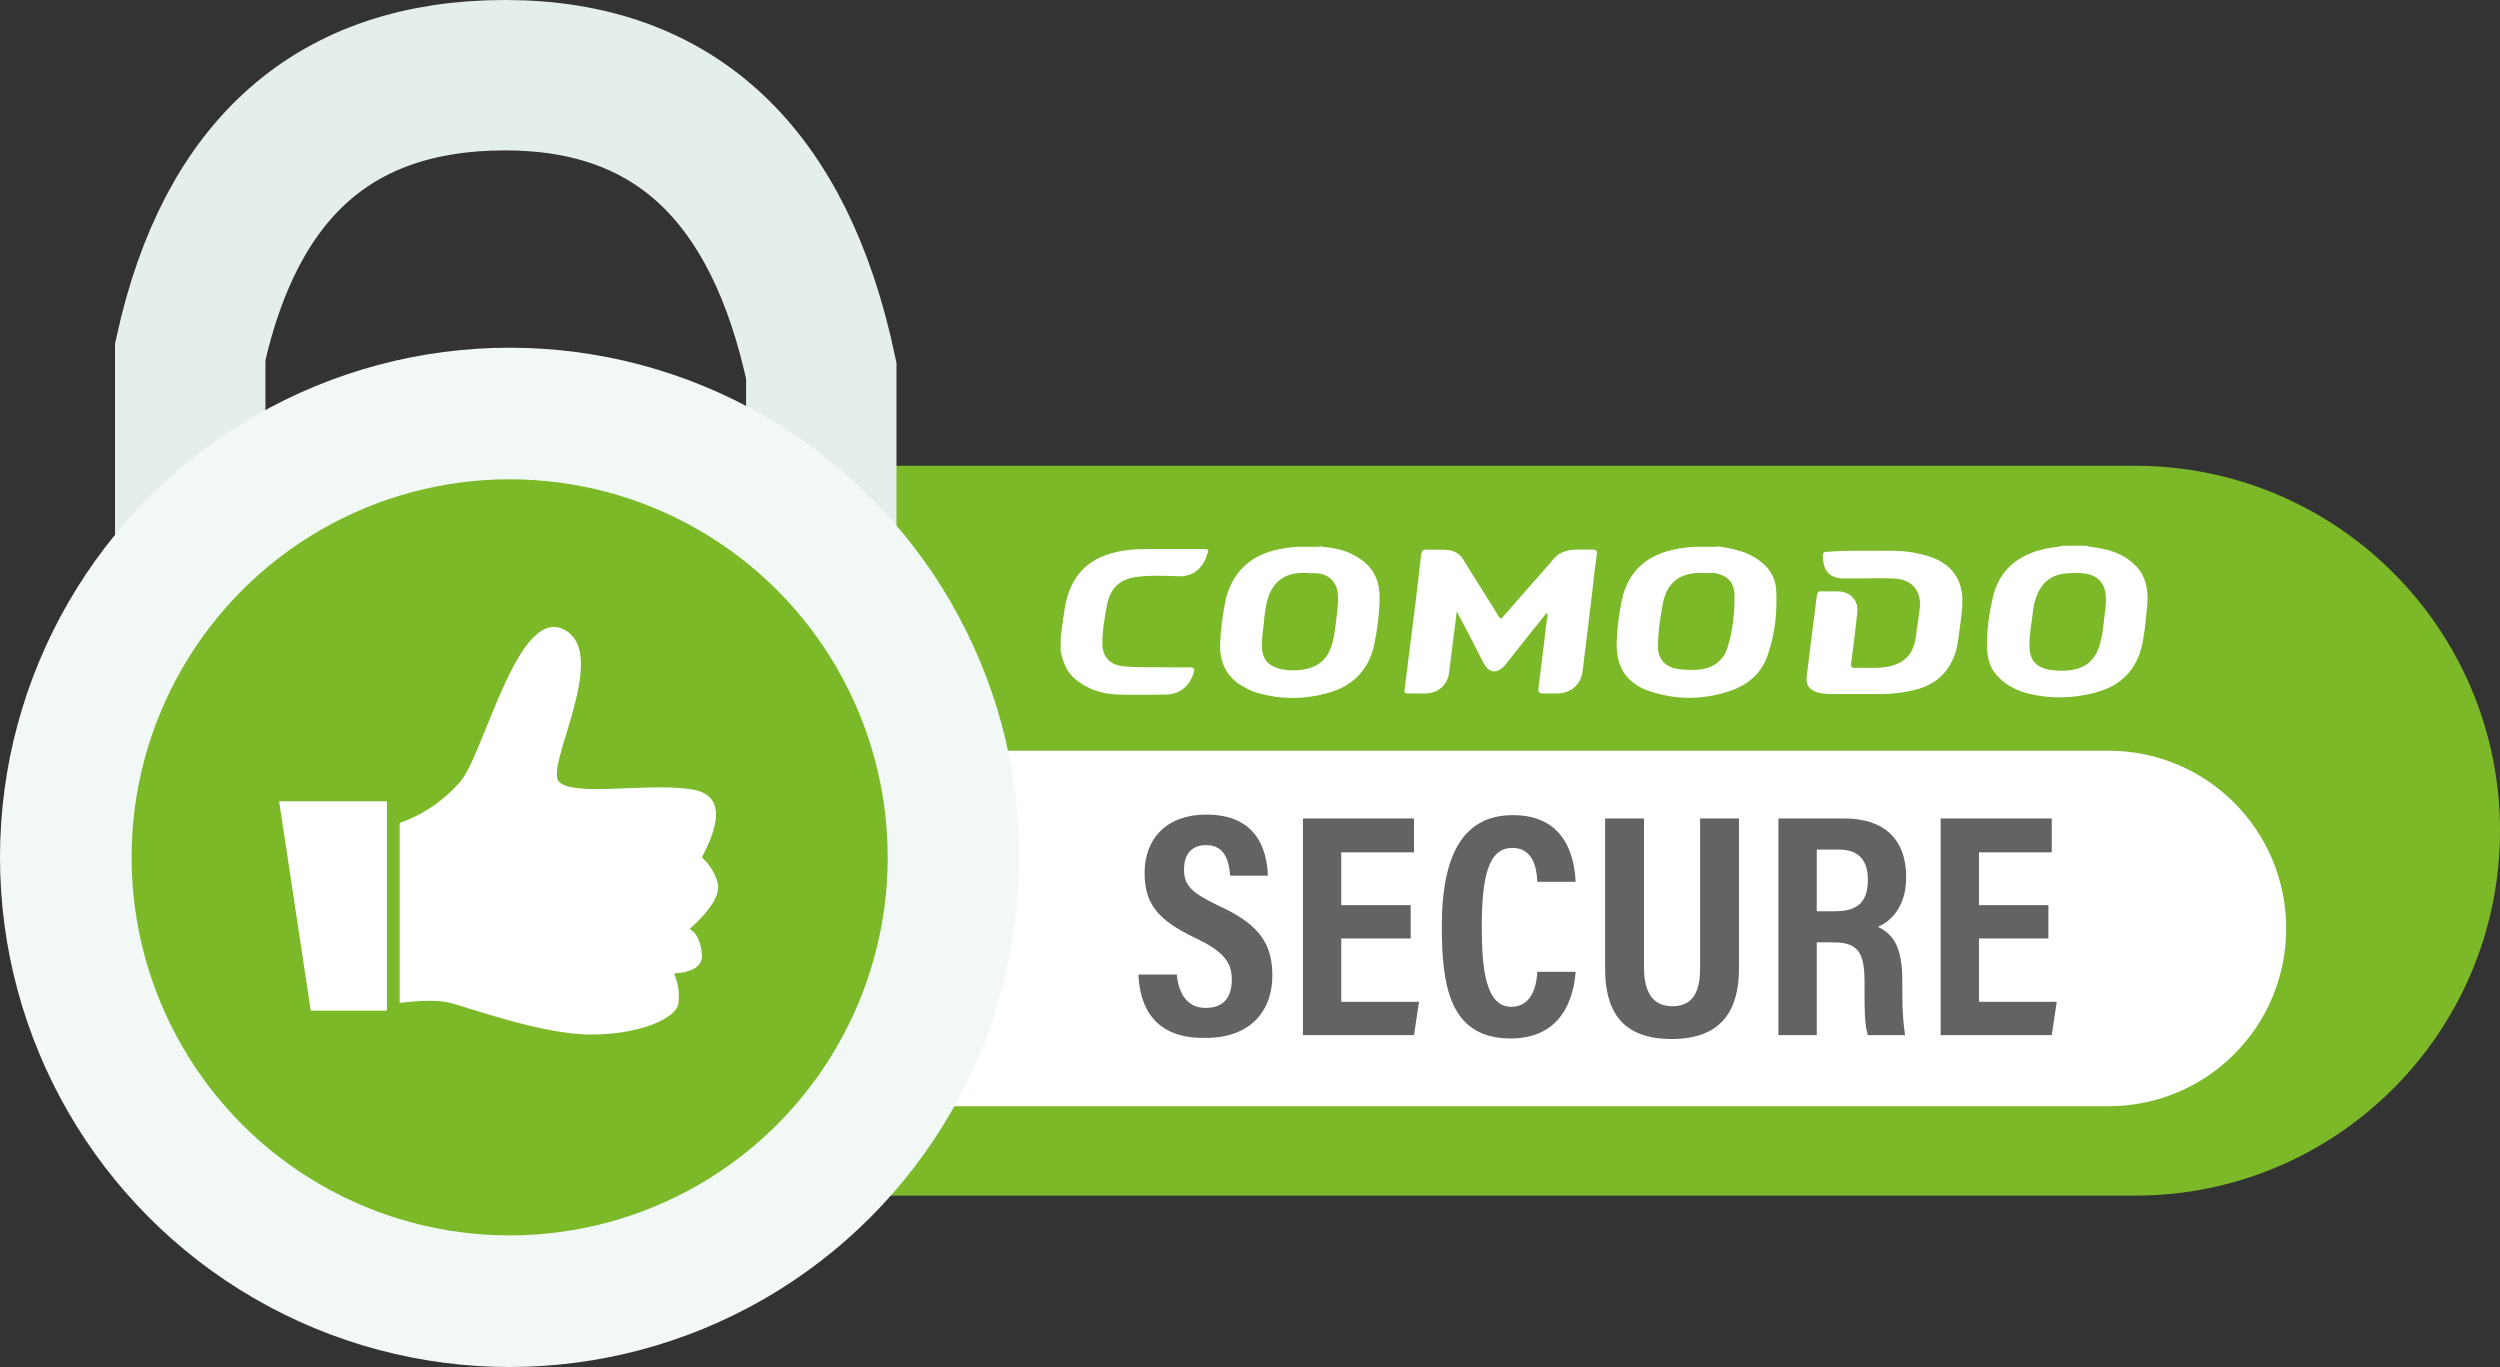 <?xml version="1.0" encoding="utf-8"?>
<!-- Generator: Adobe Illustrator 17.0.0, SVG Export Plug-In . SVG Version: 6.00 Build 0)  -->
<!DOCTYPE svg PUBLIC "-//W3C//DTD SVG 1.1//EN" "http://www.w3.org/Graphics/SVG/1.1/DTD/svg11.dtd">
<svg version="1.1" id="katman_1" xmlns="http://www.w3.org/2000/svg" xmlns:xlink="http://www.w3.org/1999/xlink" x="0px" y="0px"
	 width="425.232px" height="232.518px" viewBox="67.612 166.926 425.232 232.518"
	 enable-background="new 67.612 166.926 425.232 232.518" xml:space="preserve">
<rect x="67.612" y="166.926" width="425.232" height="232.518" fill="#333333" stroke="none"/>
<g id="Symbols">
	<g id="comodo" transform="translate(4, 4)">
		<g>
			<g id="Group">
				<path id="Rectangle" fill="#7CB928" stroke="#7CB928" stroke-width="3.198" d="M200.189,243.748h226.583
					c33.354,0,60.473,27.024,60.473,60.473l0,0c0,33.354-27.024,60.473-60.473,60.473H200.189
					c-33.354,0-60.473-27.024-60.473-60.473l0,0C139.717,270.867,166.835,243.748,200.189,243.748z"/>
				<path id="Rectangle-Copy" fill="#FFFFFF" d="M204.725,290.615h217.512c16.724,0,30.236,13.512,30.236,30.236
					c0,16.724-13.512,30.236-30.236,30.236H204.725V290.615z"/>
				<path id="Path-3" fill="none" stroke="#E4EFED" stroke-width="25.581" d="M203.307,269.827v-43.843
					c-7.087-33.449-24.945-50.268-53.764-50.268s-46.677,15.685-53.575,47.055v40.347"/>
				<circle id="Oval" fill="#7CB928" stroke="#F2F8F6" stroke-width="22.383" cx="150.299" cy="308.756" r="75.496"/>
				<g id="Group-2" transform="translate(12, 31)">
					<polygon id="Path-2" fill="#FFFFFF" points="99.087,268.213 104.473,303.835 117.418,303.835 117.418,268.213 					"/>
					<path id="Path-3_00000013881352520336563070000002408477103843562660_" fill="#FFFFFF" d="M119.591,271.898v30.614
						c3.969-0.472,6.803-0.472,8.598,0c2.74,0.661,15.591,5.386,23.906,5.386s14.646-2.74,14.929-5.386
						c0.189-1.795-0.094-3.402-0.756-5.008c3.402-0.189,5.008-1.417,4.724-3.496c-0.283-2.079-0.945-3.496-2.079-4.063
						c3.591-3.213,5.102-5.764,4.819-7.559c-0.378-1.795-1.323-3.307-2.74-4.63c3.78-7.087,3.118-10.961-2.079-11.622
						c-7.654-1.039-19.654,1.323-22.205-1.228c-2.551-2.457,8.787-21.827,0.85-25.89c-7.937-4.063-13.512,20.976-17.669,25.89
						C127.055,268.119,123.654,270.481,119.591,271.898z"/>
				</g>
				<path id="SECURE" fill="#636362" d="M257.26,328.693h6.52c0.283,3.024,1.606,5.669,4.913,5.669c3.213,0,4.441-1.984,4.441-4.819
					c0-3.024-1.512-4.819-6.047-6.992c-6.331-3.024-8.787-5.669-8.787-11.15c0-5.858,3.78-9.921,10.488-9.921
					c8.315,0,10.299,5.575,10.488,10.394h-6.425c-0.189-2.079-0.661-5.197-4.063-5.197c-2.646,0-3.78,1.701-3.78,4.157
					c0,2.646,1.228,3.874,5.48,5.953c6.614,3.024,9.543,5.953,9.543,12.094c0,5.858-3.591,10.583-11.339,10.583
					C260,339.654,257.449,334.174,257.26,328.693z M303.56,316.882v5.669h-11.811v10.772h13.228l-0.85,5.669h-18.898v-36.85h18.898
					v5.764h-12.378v8.976H303.56z M325.103,328.221h6.52c-0.189,1.89-0.85,11.339-11.055,11.339
					c-10.488,0-11.717-9.165-11.717-19.087c0-11.906,3.496-18.898,12.094-18.898c9.732,0,10.488,8.409,10.677,11.339h-6.52
					c-0.094-1.228-0.189-5.764-4.252-5.764c-4.158,0-5.197,5.102-5.197,13.512c0,6.992,0.661,13.512,5.008,13.512
					C324.63,334.174,325.008,329.638,325.103,328.221z M336.63,302.142h6.614v25.323c0,3.024,0.756,6.614,4.819,6.614
					c3.874,0,4.724-3.024,4.724-6.52v-25.417h6.614v25.512c0,6.614-2.551,12-11.433,12c-8.787,0-11.339-5.102-11.339-12V302.142z
					 M375.465,323.213h-2.835v15.78h-6.52v-36.85h11.244c6.709,0,10.488,3.496,10.488,10.016c0,5.291-2.929,7.654-4.819,8.409
					c2.835,1.323,4.157,3.78,4.157,9.165v1.512c0,4.157,0.189,5.764,0.472,7.748h-6.331c-0.567-1.701-0.567-4.63-0.567-7.748v-1.323
					C380.757,324.914,379.623,323.213,375.465,323.213z M372.63,307.434v10.488h3.118c3.969,0,5.575-1.701,5.575-5.386
					c0-3.213-1.512-5.102-4.913-5.102H372.63z M412.032,316.882v5.669h-11.811v10.772h13.228l-0.85,5.669h-18.898v-36.85h18.898
					v5.764h-12.378v8.976H412.032z"/>
			</g>
			<g id="Group-4" transform="translate(56, 26)">
				<path id="Fill-1" fill="#FFFFFF" d="M229.701,234.378c-4.157-0.189-6.236,2.173-6.803,5.953
					c-0.094,0.756-0.283,1.606-0.283,2.362c-0.189,1.417-0.378,2.835-0.378,4.252c0.094,1.984,0.945,3.118,2.835,3.685
					c1.039,0.283,2.173,0.378,3.213,0.283c3.496-0.189,5.48-1.89,6.142-5.386c0.189-0.85,0.283-1.606,0.378-2.457
					c0.189-1.606,0.472-3.213,0.378-4.913c-0.094-1.984-1.228-3.307-3.118-3.685C231.308,234.378,230.552,234.473,229.701,234.378z
					 M232.063,229.843c1.228,0.189,2.551,0.283,3.78,0.661c1.323,0.378,2.551,1.039,3.685,1.89c1.89,1.512,2.74,3.591,2.74,5.953
					c0,2.835-0.378,5.669-0.945,8.409c-0.945,3.969-3.402,6.614-7.181,7.843c-4.252,1.323-8.598,1.417-12.945,0.094
					c-0.945-0.283-1.701-0.756-2.551-1.228c-2.551-1.606-3.591-4.063-3.496-6.992c0.094-2.362,0.378-4.724,0.85-7.087
					c1.039-5.008,4.157-8.032,9.26-9.071c0.945-0.189,1.795-0.283,2.74-0.378h4.063V229.843z"/>
				<path id="Fill-4" fill="#FFFFFF" d="M297.355,234.378c-4.441-0.189-6.425,2.079-6.992,5.669
					c-0.378,2.079-0.661,4.157-0.756,6.236c-0.189,2.551,1.134,4.157,3.496,4.441c1.228,0.189,2.362,0.189,3.591,0.094
					c2.457-0.283,4.158-1.606,4.819-3.969c0.85-2.74,1.134-5.575,1.134-8.504c0-2.362-1.134-3.496-3.402-3.969
					C298.583,234.378,298.016,234.473,297.355,234.378z M299.717,229.843c1.039,0.189,2.079,0.283,3.024,0.567
					c1.512,0.378,2.929,0.945,4.157,1.89c1.701,1.228,2.74,2.929,2.835,5.008c0.189,3.685-0.189,7.37-1.417,10.961
					c-1.039,3.118-3.307,5.102-6.331,6.142c-4.346,1.512-8.787,1.606-13.134,0.283c-4.441-1.228-6.52-4.252-6.236-8.882
					c0.094-2.268,0.378-4.535,0.85-6.709c1.039-5.102,4.346-7.843,9.26-8.787c0.945-0.189,1.89-0.283,2.835-0.378h4.158V229.843z"/>
				<path id="Fill-7" fill="#FFFFFF" d="M358.111,251.008c0.189,0,0.283,0,0.472,0c3.685-0.094,5.669-1.701,6.425-5.386
					c0.189-0.756,0.283-1.512,0.378-2.362c0.189-1.795,0.567-3.496,0.378-5.291c-0.189-1.795-1.323-3.024-3.024-3.402
					c-1.323-0.283-2.646-0.189-3.874-0.094c-2.74,0.283-4.346,1.984-5.102,4.63c-0.283,0.945-0.378,1.795-0.472,2.74
					c-0.189,1.701-0.567,3.307-0.472,5.008c0,2.268,1.039,3.496,3.213,3.969C356.505,250.914,357.355,251.008,358.111,251.008z
					 M362.646,229.843c1.039,0.189,2.173,0.283,3.213,0.567c1.89,0.472,3.685,1.323,5.102,2.835c1.701,1.795,2.079,4.157,1.89,6.52
					c-0.189,2.079-0.378,4.157-0.756,6.236c-0.85,4.724-3.685,7.654-8.315,8.787c-3.685,0.945-7.465,1.039-11.244,0.094
					c-2.079-0.567-3.969-1.512-5.386-3.213c-0.945-1.134-1.417-2.457-1.512-3.874c-0.189-3.213,0.283-6.52,1.039-9.638
					c1.039-4.063,3.874-6.52,7.842-7.654c1.323-0.378,2.74-0.472,4.063-0.756h4.063V229.843z"/>
				<path id="Fill-10" fill="#FFFFFF" d="M188.032,245.433c0.189-1.606,0.378-3.213,0.661-4.913
					c0.945-5.858,4.157-8.976,9.921-9.921c1.701-0.283,3.402-0.283,5.102-0.283c2.835,0,5.764,0,8.598,0
					c0.85,0,0.945,0.094,0.661,0.85c-0.756,2.268-2.173,3.874-5.008,3.78c-2.268-0.094-4.63-0.189-6.898,0.094
					c-2.74,0.283-4.535,1.795-5.102,4.535c-0.472,2.268-0.85,4.535-0.85,6.803s1.228,3.591,3.496,3.874
					c2.835,0.283,5.575,0.094,8.409,0.189c1.039,0,2.079,0,3.118,0c0.472,0,0.661,0.189,0.567,0.661
					c-0.567,2.362-2.362,3.969-4.819,3.969c-2.646,0-5.386,0.094-8.032,0c-2.74-0.094-5.291-0.85-7.465-2.74
					c-1.417-1.228-1.984-2.835-2.362-4.63V245.433z"/>
				<path id="Fill-13" fill="#FFFFFF" d="M270.615,241.276c-0.945,1.134-1.795,2.268-2.74,3.402
					c-1.323,1.701-2.646,3.307-3.969,5.008c-1.512,1.984-3.024,1.984-4.158-0.378c-1.228-2.457-2.551-5.008-3.874-7.465
					c-0.094-0.189-0.283-0.472-0.472-0.945c-0.189,1.417-0.283,2.551-0.472,3.685c-0.283,2.268-0.567,4.535-0.85,6.803
					c-0.283,2.173-1.984,3.496-4.063,3.496c-0.945,0-1.984,0-2.929,0c-0.472,0-0.661-0.189-0.567-0.661
					c0.661-5.291,1.323-10.488,1.984-15.78c0.283-2.457,0.567-4.819,0.85-7.276c0.094-0.567,0.283-0.756,0.85-0.756
					c1.323,0.094,2.551-0.094,3.874,0.094c1.134,0.189,1.984,0.756,2.551,1.795c1.89,3.118,3.874,6.142,5.764,9.26
					c0.472,0.756,0.472,0.756,1.039,0.094c2.835-3.307,5.764-6.52,8.598-9.827c0.945-1.039,2.173-1.323,3.496-1.417
					c0.945,0,1.984,0,2.929,0c0.661,0,0.85,0.189,0.756,0.85c-0.283,2.079-0.567,4.157-0.756,6.236
					c-0.472,4.157-1.039,8.315-1.512,12.472c-0.094,0.472-0.094,0.945-0.189,1.417c-0.378,2.079-1.984,3.402-4.063,3.496
					c-0.85,0-1.795,0-2.646,0c-0.661,0-0.85-0.283-0.756-0.85c0.283-2.551,0.661-5.102,0.945-7.654
					c0.189-1.701,0.378-3.402,0.661-5.102C270.709,241.37,270.615,241.276,270.615,241.276"/>
				<path id="Fill-15" fill="#FFFFFF" d="M324.945,230.599c2.362,0.094,5.197-0.189,7.937,0.283c2.079,0.378,4.063,0.85,5.764,2.173
					c1.701,1.323,2.551,3.118,2.74,5.291c0.094,2.173-0.283,4.252-0.567,6.425c-0.189,1.417-0.378,2.835-0.945,4.063
					c-1.323,3.213-3.874,4.913-7.181,5.575c-1.606,0.378-3.307,0.567-5.008,0.567c-2.929,0-5.764,0-8.693,0
					c-0.756,0-1.512-0.094-2.268-0.283c-1.417-0.472-1.984-1.323-1.795-2.74c0.189-1.512,0.378-3.118,0.567-4.63
					c0.378-3.024,0.756-5.953,1.134-8.976c0.095-0.661,0.283-0.945,0.945-0.85c1.134,0.094,2.268-0.094,3.402,0.094
					c1.606,0.283,2.74,1.701,2.551,3.402c-0.283,2.929-0.661,5.764-1.039,8.693c-0.095,0.661,0.094,0.85,0.661,0.85
					c1.606-0.094,3.213,0.094,4.819-0.094c3.496-0.472,5.197-2.079,5.575-5.669c0.189-1.323,0.378-2.74,0.567-4.063
					c0.472-3.213-1.228-5.291-4.441-5.386c-2.362-0.094-4.724,0-7.087,0c-0.472,0-0.945,0-1.417,0
					c-2.457-0.094-3.496-1.323-3.496-3.969c0-0.567,0.378-0.567,0.756-0.567C320.599,230.599,322.583,230.599,324.945,230.599"/>
			</g>
		</g>
	</g>
</g>
</svg>
